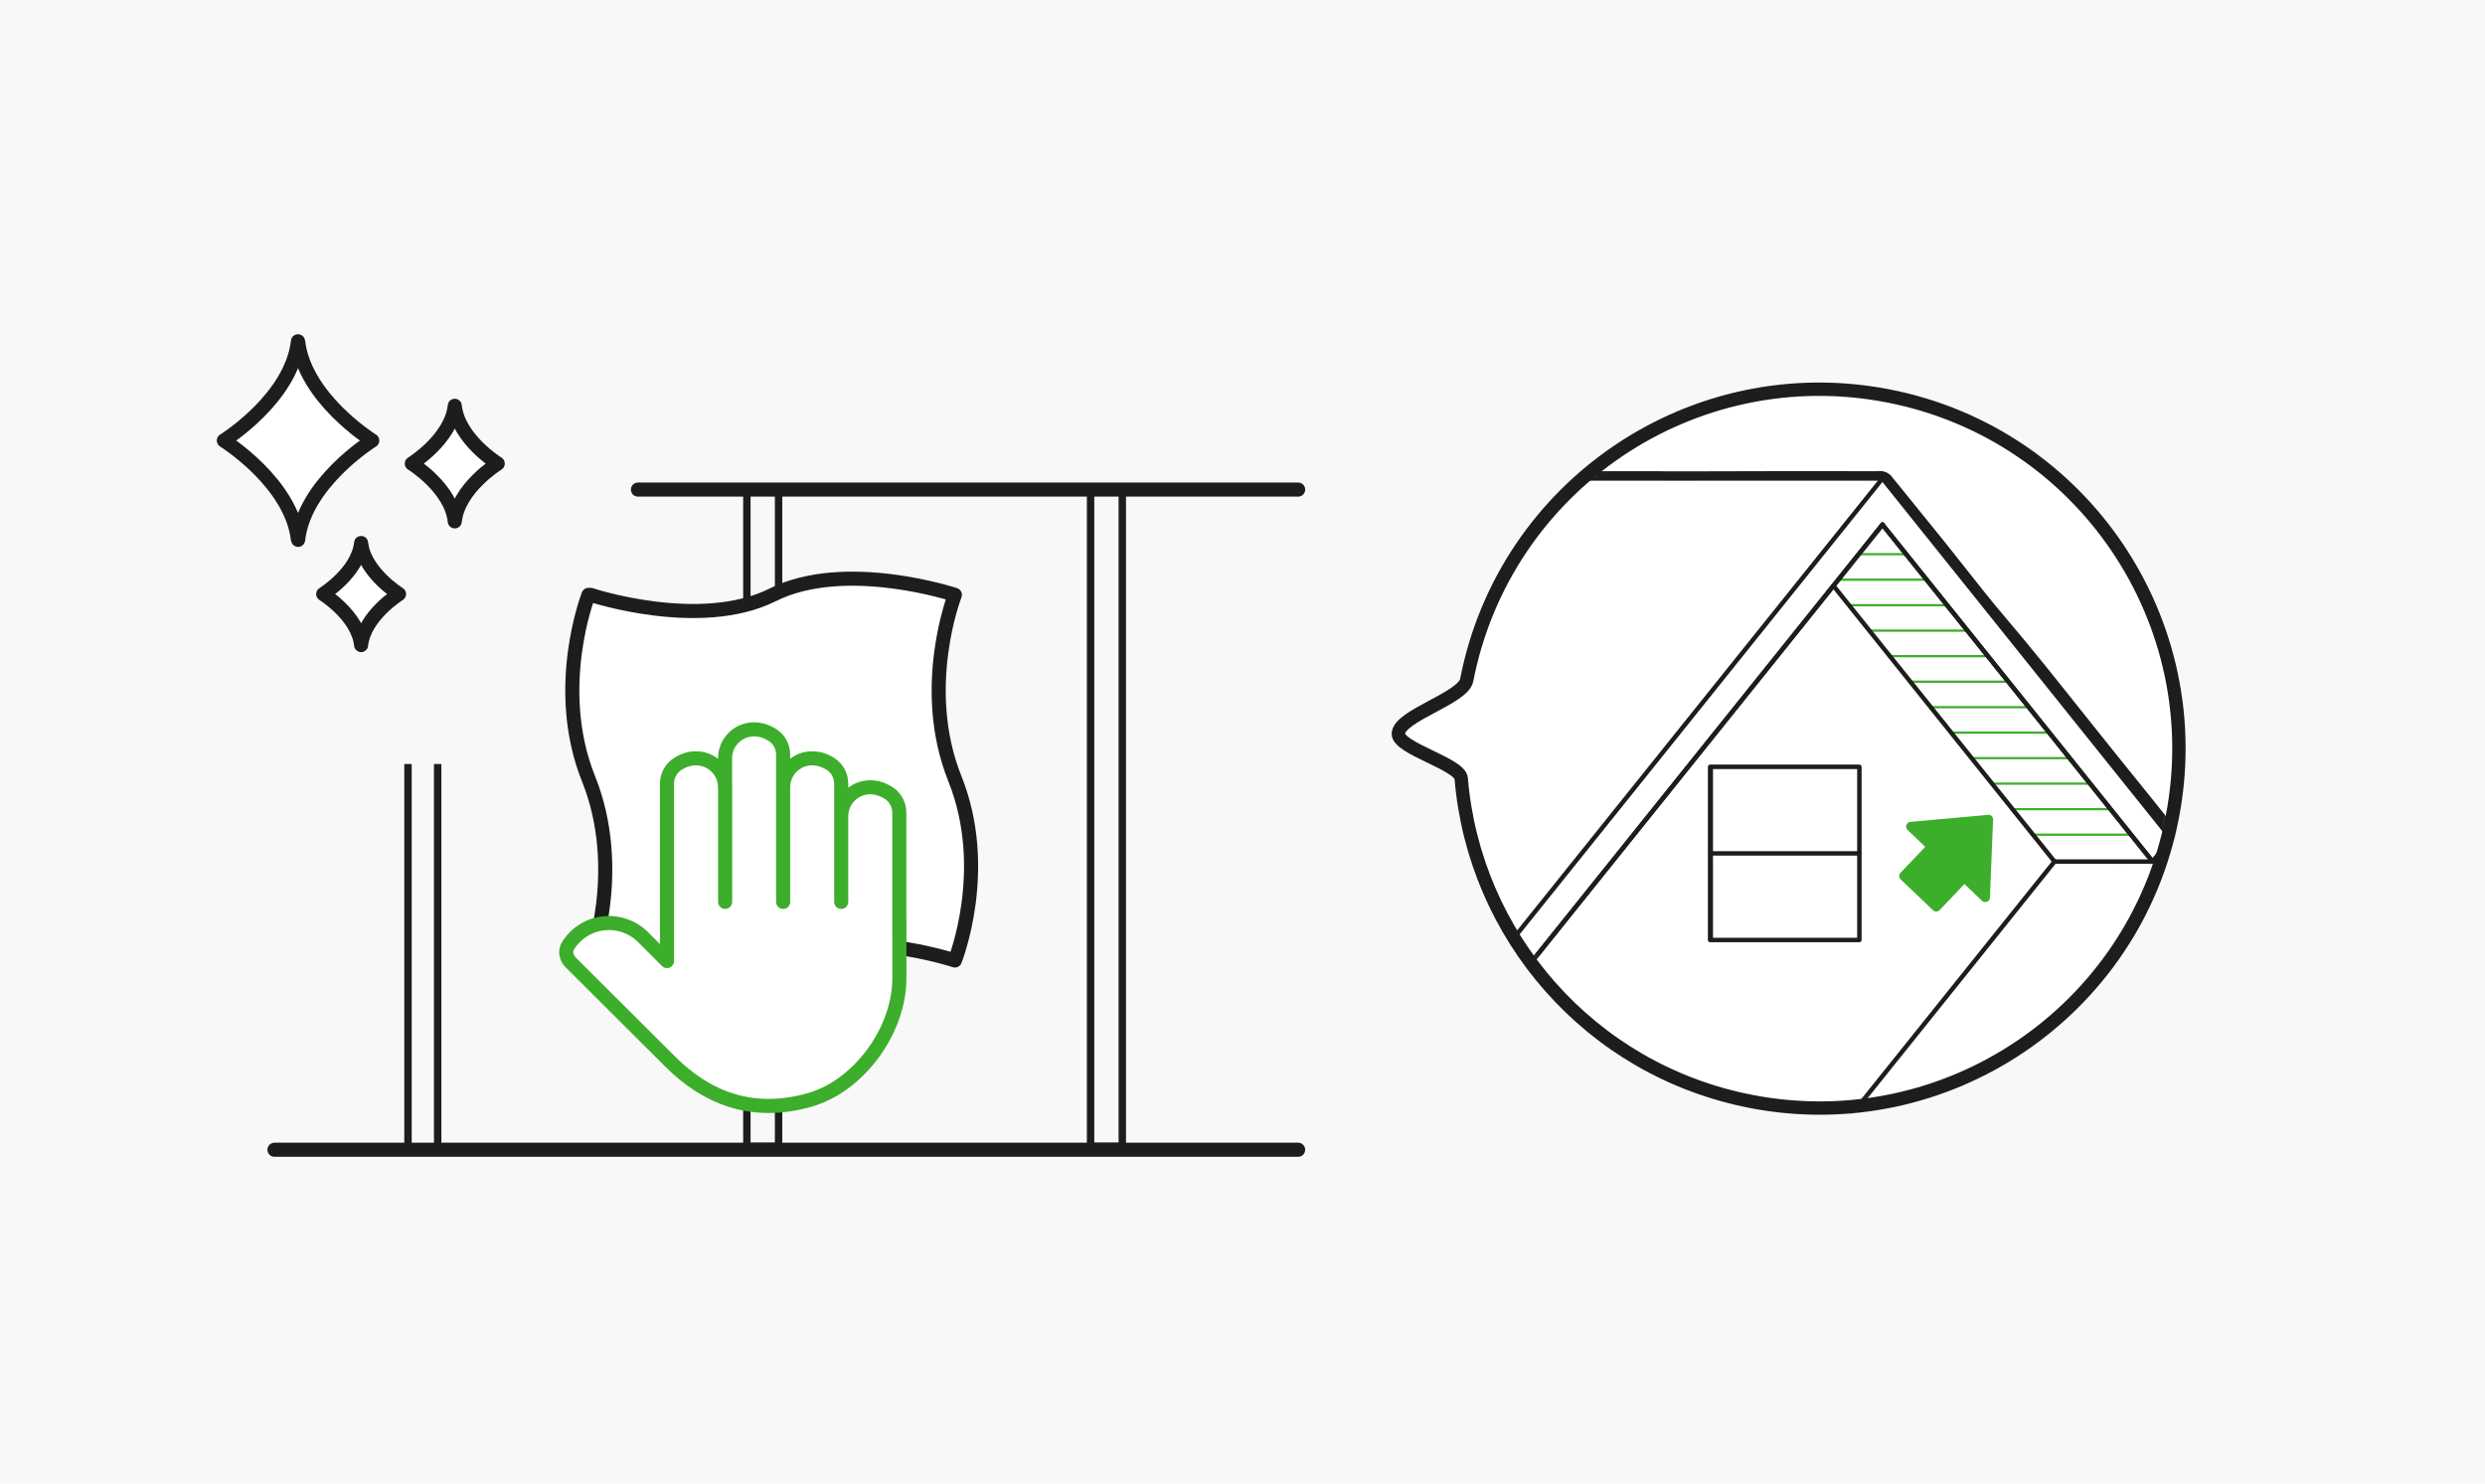 <svg width="335" height="200" viewBox="0 0 335 200" fill="none" xmlns="http://www.w3.org/2000/svg">
<rect width="335" height="200" fill="#F8F8F8"/>
<path d="M55.001 103V155H59.001V103" stroke="#1D1D1B" stroke-miterlimit="10"/>
<path d="M104.96 66.153H100.683V154.548H104.96V66.153Z" stroke="#1D1D1B" stroke-miterlimit="10"/>
<path d="M151.296 66.153H147.019V154.548H151.296V66.153Z" stroke="#1D1D1B" stroke-miterlimit="10"/>
<path d="M86.001 66L175 66" stroke="#1D1D1B" stroke-width="1.899" stroke-miterlimit="10" stroke-linecap="round"/>
<path d="M175 155H37.001" stroke="#1D1D1B" stroke-width="1.899" stroke-miterlimit="10" stroke-linecap="round"/>
<path d="M79.613 80.193H79.336C79.336 80.193 74.423 92.719 79.336 104.978C84.249 117.236 79.613 129.485 79.613 129.485C79.613 129.485 94.353 134.389 104.17 129.485C113.997 124.582 128.727 129.485 128.727 129.485C128.727 129.485 133.641 117.227 128.727 104.978C123.814 92.719 128.727 80.193 128.727 80.193C128.727 80.193 113.987 75.29 104.17 80.193C94.343 85.097 79.613 80.193 79.613 80.193Z" fill="white" stroke="#1D1D1B" stroke-width="1.899" stroke-linecap="round" stroke-linejoin="round"/>
<path d="M121.234 125.66V109.565C121.234 108.507 120.72 107.499 119.83 106.925C116.696 104.889 113.404 107.074 113.404 110.04V105.66C113.404 104.602 112.89 103.594 112 103.02C108.866 100.984 105.574 103.169 105.574 106.134V101.755C105.574 100.697 105.06 99.689 104.17 99.115C101.036 97.079 97.744 99.264 97.744 102.229V106.134C97.744 103.179 94.442 100.984 91.318 103.02C90.438 103.594 89.914 104.602 89.914 105.66V129.565L86.682 126.332C83.815 123.475 78.951 123.841 76.608 127.439C76.143 128.151 76.291 129.09 76.884 129.693C81.373 134.172 85.861 138.65 90.359 143.128C95.204 147.953 101.323 150.504 109.133 148.289C115.836 146.391 121.244 138.868 121.244 131.908V123.702M113.404 110.03V121.587V110.03ZM105.574 121.587V102.546V121.587ZM97.754 121.587V106.125V121.587Z" fill="white"/>
<path d="M121.234 125.66V109.565C121.234 108.507 120.72 107.499 119.83 106.925C116.696 104.889 113.404 107.074 113.404 110.04V105.66C113.404 104.602 112.89 103.594 112 103.02C108.866 100.984 105.574 103.169 105.574 106.134V101.755C105.574 100.697 105.06 99.689 104.17 99.115C101.036 97.079 97.744 99.264 97.744 102.229V106.134C97.744 103.179 94.442 100.984 91.318 103.02C90.438 103.594 89.914 104.602 89.914 105.66V129.565L86.682 126.332C83.815 123.475 78.951 123.841 76.608 127.439C76.143 128.151 76.291 129.09 76.884 129.693C81.373 134.172 85.861 138.65 90.359 143.128C95.204 147.953 101.323 150.504 109.133 148.289C115.836 146.391 121.244 138.868 121.244 131.908V123.702M113.404 110.03V121.587M105.574 121.587V102.546M97.754 121.587V106.125" stroke="#3DAE2B" stroke-width="1.899" stroke-linecap="round" stroke-linejoin="round"/>
<path d="M30.175 59.393C30.402 59.255 39.31 53.62 40.17 46.007C40.17 45.998 40.19 45.998 40.19 46.007C41.05 53.62 49.967 59.255 50.184 59.393C49.957 59.532 41.05 65.167 40.19 72.779C40.19 72.789 40.17 72.789 40.17 72.779C39.31 65.167 30.392 59.532 30.175 59.393Z" fill="white" stroke="#1D1D1B" stroke-width="1.899" stroke-linecap="round" stroke-linejoin="round"/>
<path d="M55.514 62.497C55.514 62.497 60.833 59.185 61.307 54.706C61.782 59.195 67.101 62.497 67.101 62.497C67.101 62.497 61.782 65.808 61.307 70.287C60.833 65.799 55.514 62.497 55.514 62.497Z" fill="white" stroke="#1D1D1B" stroke-width="1.899" stroke-linecap="round" stroke-linejoin="round"/>
<path d="M43.571 80.085C43.571 80.085 48.267 77.158 48.682 73.204C49.097 77.158 53.793 80.085 53.793 80.085C53.793 80.085 49.097 83.011 48.682 86.965C48.267 83.011 43.571 80.085 43.571 80.085Z" fill="white" stroke="#1D1D1B" stroke-width="1.899" stroke-linecap="round" stroke-linejoin="round"/>
<path d="M236.042 148.483C214.249 144.255 198.725 126.025 196.985 104.945C196.824 102.988 188.427 100.897 188.508 98.898C188.61 96.473 197.243 94.141 197.723 91.692C202.824 65.43 228.251 48.272 254.517 53.366C280.78 58.468 297.938 83.894 292.843 110.161C287.742 136.423 262.315 153.581 236.049 148.487L236.042 148.483Z" fill="white" stroke="#1D1D1B" stroke-width="1.8" stroke-miterlimit="10"/>
<mask id="mask0_3700_305547" style="mask-type:luminance" maskUnits="userSpaceOnUse" x="188" y="52" width="106" height="98">
<path d="M235.994 148.476C214.205 144.227 198.699 125.982 196.98 104.9C196.821 102.943 188.426 100.844 188.509 98.845C188.613 96.42 197.249 94.096 197.731 91.648C202.858 65.391 228.301 48.258 254.563 53.378C280.82 58.505 297.953 83.949 292.833 110.21C287.706 136.468 262.262 153.6 236.001 148.48L235.994 148.476Z" fill="white"/>
</mask>
<g mask="url(#mask0_3700_305547)">
<path d="M137.826 64.686C138.002 64.686 138.179 64.702 138.355 64.702C143.294 64.702 148.232 64.702 153.171 64.702C157.26 64.702 161.348 64.702 165.437 64.702C184.807 64.702 204.177 64.702 223.546 64.702C224.027 64.702 224.508 64.718 224.989 64.734C229.992 64.726 234.987 64.71 239.99 64.702C241.473 64.702 242.948 64.702 244.431 64.702C247.245 64.702 250.059 64.702 252.873 64.71C253.034 64.71 253.202 64.686 253.37 64.686C253.579 64.686 253.787 64.718 253.972 64.887C256.313 67.773 258.662 70.651 260.995 73.553C263.833 77.073 266.559 80.689 269.493 84.12C274.616 90.117 279.419 96.37 284.365 102.504L289.176 108.468L291.501 111.371C292.174 111.876 292.358 112.854 293.264 113.126C294.619 113.126 295.966 113.126 297.321 113.126C299.887 113.126 302.46 113.126 305.026 113.118C305.146 113.094 305.266 113.078 305.378 113.078C305.932 113.078 306.316 113.383 306.717 113.888C312.947 121.713 319.28 129.458 325.454 137.331C328.989 141.844 332.621 146.286 336.181 150.775C336.67 151.393 336.894 152.002 336.886 152.788C336.886 154.103 337.006 155.409 337.047 156.724C337.063 157.117 337.199 157.59 336.662 157.799C334.417 157.799 332.172 157.799 329.927 157.799C328.765 157.799 327.61 157.799 326.448 157.799C325.037 157.799 323.618 157.799 322.207 157.799C321.245 157.799 320.274 157.799 319.312 157.799C317.645 157.815 315.969 157.831 314.302 157.839C314.294 158.288 314.278 158.737 314.27 159.186C314.278 162.882 314.302 166.569 314.294 170.265C314.294 176.27 314.278 182.275 314.27 188.288C314.27 189.707 314.27 191.126 314.27 192.545C314.27 193.636 314.27 194.726 314.27 195.816C314.27 197.292 314.27 198.767 314.27 200.242C314.286 200.691 314.302 201.148 314.31 201.597C316.362 201.605 318.414 201.621 320.467 201.629C321.814 201.621 323.161 201.629 324.508 201.589C324.524 201.589 324.54 201.589 324.556 201.589C325.101 201.589 325.285 201.813 325.301 202.374C325.317 203.096 324.965 204.018 325.478 204.499C325.702 204.708 325.999 204.772 326.336 204.772C326.752 204.772 327.217 204.675 327.618 204.651C327.658 204.651 327.706 204.651 327.747 204.651C328.452 204.651 328.58 205.012 328.58 205.678C328.58 207.506 328.596 207.754 330.064 207.754C330.256 207.754 330.48 207.754 330.729 207.746C330.761 207.746 330.793 207.746 330.817 207.746C331.627 207.746 331.891 208.011 331.867 208.876C331.819 210.849 331.867 210.849 329.855 210.849C321.092 210.849 312.329 210.849 303.566 210.849C299.718 210.849 295.862 210.849 292.006 210.849C291.46 210.849 290.915 210.825 290.37 210.817C283.812 210.817 277.262 210.817 270.704 210.817C269.421 210.817 268.13 210.817 266.847 210.817C265.877 210.817 264.915 210.817 263.945 210.817C262.983 210.817 262.013 210.817 261.051 210.817C259.832 210.817 258.614 210.817 257.387 210.817C256.81 210.817 256.233 210.817 255.655 210.817H254.693C254.244 210.817 253.795 210.817 253.354 210.817H252.777C252.585 210.817 252.384 210.817 252.192 210.817C251.807 210.817 251.422 210.817 251.045 210.817C249.699 210.817 248.344 210.817 246.997 210.817C246.163 210.817 245.329 210.817 244.495 210.817C239.412 210.817 234.338 210.817 229.255 210.817C225.206 210.817 221.157 210.817 217.1 210.817C213.717 210.825 210.334 210.849 206.951 210.849C206.806 210.849 206.662 210.849 206.518 210.849C199.11 210.849 191.694 210.833 184.286 210.817C182.843 210.825 181.392 210.849 179.948 210.849C166.327 210.849 152.714 210.849 139.093 210.849C123.403 210.849 107.705 210.849 92.015 210.849C91.032 210.849 90.54 210.362 90.54 209.39C90.54 199.4 90.54 189.411 90.54 179.421C90.54 179.036 90.564 178.651 90.572 178.267C90.572 177.497 90.572 176.727 90.572 175.958C90.572 175.188 90.572 174.418 90.572 173.641C90.596 173.721 90.628 173.785 90.66 173.857C90.636 173.785 90.604 173.713 90.572 173.641V169.776C90.572 169.448 90.572 169.127 90.572 168.798C90.572 168.029 90.572 167.259 90.572 166.497V165.728C90.572 165.471 90.572 165.215 90.572 164.958C90.572 164.701 90.572 164.445 90.572 164.188C90.572 163.355 90.572 162.521 90.572 161.679C90.572 160.845 90.572 160.011 90.572 159.178C90.556 158.737 90.54 158.288 90.524 157.847C83.18 157.847 75.828 157.847 68.485 157.839C68.316 157.839 68.14 157.863 67.963 157.863C67.763 157.863 67.563 157.823 67.386 157.654C67.058 157.093 67.338 156.524 67.346 155.963C67.378 154.84 67.37 153.71 67.45 152.595C67.482 152.154 67.346 151.601 67.907 151.321C67.923 151.136 67.972 150.976 68.148 150.888C70.641 147.753 73.167 144.634 75.62 141.467C82.258 132.905 89.105 124.511 95.864 116.045C102.422 107.827 109.028 99.641 115.618 91.448C117.727 88.826 119.851 86.213 121.968 83.599C122.216 83.158 122.513 82.757 122.914 82.428C123.355 82.003 123.491 81.33 124.068 81.017C124.341 80.552 124.605 80.079 125.078 79.767C125.608 79.294 125.744 78.5 126.401 78.131C126.481 77.762 126.754 77.538 127.011 77.297L130.314 73.201C132.366 70.33 134.771 67.757 137 65.031C137.233 64.742 137.521 64.694 137.81 64.694M285.768 116.758H285.816C285.816 116.758 285.808 116.726 285.808 116.718C285.792 116.734 285.784 116.742 285.768 116.758ZM268.218 169.68C268.218 169.68 268.234 169.68 268.242 169.68C268.234 169.648 268.226 169.616 268.218 169.592V169.68ZM137.826 63.484C137.096 63.484 136.511 63.748 136.086 64.261C135.34 65.175 134.563 66.081 133.809 66.971C132.31 68.727 130.763 70.539 129.376 72.471L127.748 74.491L126.153 76.472C125.936 76.672 125.64 76.953 125.431 77.361C125.03 77.698 124.79 78.107 124.605 78.42C124.509 78.58 124.421 78.74 124.341 78.829C123.788 79.222 123.459 79.727 123.194 80.168C122.777 80.488 122.537 80.889 122.353 81.202C122.272 81.33 122.192 81.466 122.128 81.538C121.695 81.899 121.326 82.356 121.006 82.917L119.098 85.266C117.63 87.07 116.171 88.882 114.712 90.694L109.709 96.915C104.867 102.936 99.856 109.158 94.95 115.299C92.945 117.808 90.933 120.318 88.921 122.819C84.231 128.664 79.372 134.701 74.698 140.73C73.014 142.902 71.275 145.083 69.583 147.192C68.837 148.13 68.084 149.06 67.338 149.998C67.178 150.134 67.001 150.326 66.881 150.599C66.272 151.176 66.272 151.962 66.28 152.339C66.28 152.403 66.28 152.459 66.28 152.515C66.224 153.333 66.208 154.159 66.192 154.952C66.192 155.281 66.184 155.61 66.176 155.939C66.176 156.027 66.152 156.155 66.127 156.291C66.047 156.78 65.927 157.51 66.376 158.272L66.464 158.416L66.585 158.528C66.961 158.889 67.434 159.073 67.996 159.073C68.116 159.073 68.236 159.065 68.356 159.057C68.412 159.057 68.469 159.049 68.517 159.049C74.658 159.049 80.799 159.057 86.94 159.057H89.394V159.21V161.687V162.938V164.188V164.958V165.271V165.736V166.457V173.649V175.966V178.275L89.378 178.587C89.37 178.868 89.353 179.148 89.353 179.429C89.353 189.419 89.353 199.408 89.353 209.398C89.353 211.506 89.907 212.059 92.031 212.059H101.444H139.109H179.965C180.951 212.059 181.937 212.051 182.923 212.043H184.31H190.635C195.935 212.051 201.234 212.059 206.534 212.067H206.967C209.268 212.067 211.561 212.059 213.861 212.051H217.124L229.271 212.043H236.895H244.519H247.021H248.817H251.062H251.703H252.216H252.801H254.148H254.725H257.427H261.091H262.542H263.993H265.444H266.896H268.828H270.76H290.426L290.915 212.051C291.3 212.059 291.677 212.075 292.062 212.075H303.623H323.842H329.911C332.517 212.075 333.054 211.57 333.118 209.061V208.933C333.134 208.436 333.086 207.714 332.557 207.169C332.036 206.632 331.338 206.576 330.865 206.576H330.745C330.504 206.576 330.296 206.584 330.104 206.584C329.991 206.584 329.903 206.584 329.839 206.584C329.823 206.335 329.823 205.99 329.823 205.71C329.823 205.253 329.783 204.724 329.454 204.259C329.206 203.906 328.717 203.481 327.787 203.481C327.73 203.481 327.666 203.481 327.594 203.481C327.394 203.489 327.177 203.521 326.961 203.545C326.776 203.569 326.592 203.593 326.448 203.601C326.456 203.481 326.472 203.337 326.488 203.224C326.52 202.968 326.552 202.679 326.544 202.374C326.52 201.14 325.79 200.41 324.596 200.41H324.516C323.57 200.434 322.599 200.442 321.661 200.442H320.491L315.504 200.418V200.226L315.496 195.84V194.205V192.569V190.437V188.304V183.061C315.512 178.804 315.52 174.547 315.52 170.289C315.52 167.748 315.52 165.215 315.504 162.673V159.202V159.049L318.118 159.025H319.352L320.788 159.017H322.231H326.472H329.951H331.298H336.686H336.918L337.135 158.937C337.985 158.6 338.377 157.895 338.289 156.836C338.289 156.796 338.289 156.748 338.281 156.708C338.265 156.195 338.233 155.69 338.209 155.177C338.161 154.359 338.121 153.59 338.121 152.812C338.121 151.762 337.816 150.888 337.151 150.054C335.668 148.186 334.184 146.334 332.693 144.474C330.633 141.9 328.5 139.247 326.432 136.609C322.599 131.718 318.647 126.804 314.823 122.05C312.482 119.139 310.06 116.133 307.695 113.158C307.262 112.613 306.557 111.9 305.418 111.9C305.274 111.9 305.122 111.916 304.962 111.94H297.361H295.333H293.553C293.457 111.868 293.353 111.715 293.184 111.467C292.984 111.178 292.751 110.833 292.398 110.537L291.316 109.19L290.154 107.739L285.335 101.766C283.772 99.826 282.193 97.846 280.669 95.929C277.366 91.776 273.951 87.471 270.439 83.358C268.515 81.106 266.647 78.732 264.835 76.431C263.881 75.221 262.927 74.01 261.965 72.816C260.346 70.803 258.718 68.799 257.09 66.795L254.934 64.141L254.87 64.061L254.79 63.997C254.413 63.668 253.948 63.5 253.395 63.5C253.282 63.5 253.17 63.5 253.066 63.516C253.01 63.516 252.954 63.524 252.897 63.524C250.083 63.524 247.261 63.516 244.447 63.516C242.964 63.516 241.489 63.516 240.006 63.516C236.518 63.516 233.039 63.532 229.551 63.54H225.005H224.589C224.252 63.532 223.907 63.524 223.57 63.524H176.293H165.461H160.386H153.195C148.256 63.524 143.318 63.524 138.379 63.524C138.315 63.524 138.251 63.524 138.179 63.524C138.066 63.524 137.954 63.516 137.842 63.516L137.826 63.484Z" fill="#1D1D1B"/>
<path d="M287.307 112.525H274.086" stroke="#3DAE2B" stroke-width="0.3" stroke-linecap="round" stroke-linejoin="round"/>
<path d="M284.542 109.087H271.329" stroke="#3DAE2B" stroke-width="0.3" stroke-linecap="round" stroke-linejoin="round"/>
<path d="M281.784 105.646H268.564" stroke="#3DAE2B" stroke-width="0.3" stroke-linecap="round" stroke-linejoin="round"/>
<path d="M279.017 102.208H265.805" stroke="#3DAE2B" stroke-width="0.3" stroke-linecap="round" stroke-linejoin="round"/>
<path d="M276.26 98.767H263.039" stroke="#3DAE2B" stroke-width="0.3" stroke-linecap="round" stroke-linejoin="round"/>
<path d="M273.494 95.337H260.282" stroke="#3DAE2B" stroke-width="0.3" stroke-linecap="round" stroke-linejoin="round"/>
<path d="M270.735 91.896H257.523" stroke="#3DAE2B" stroke-width="0.3" stroke-linecap="round" stroke-linejoin="round"/>
<path d="M267.978 88.458H254.757" stroke="#3DAE2B" stroke-width="0.3" stroke-linecap="round" stroke-linejoin="round"/>
<path d="M265.212 85.017H252" stroke="#3DAE2B" stroke-width="0.3" stroke-linecap="round" stroke-linejoin="round"/>
<path d="M262.453 81.587H249.233" stroke="#3DAE2B" stroke-width="0.3" stroke-linecap="round" stroke-linejoin="round"/>
<path d="M259.688 78.147H247.814" stroke="#3DAE2B" stroke-width="0.3" stroke-linecap="round" stroke-linejoin="round"/>
<path d="M256.929 74.708H250.572" stroke="#3DAE2B" stroke-width="0.3" stroke-linecap="round" stroke-linejoin="round"/>
<path d="M284.91 145.363H316.907" stroke="#1D1D1B" stroke-width="0.6" stroke-linecap="round" stroke-linejoin="round"/>
<path d="M247.157 78.964L276.965 116.148" stroke="#1D1D1B" stroke-width="0.6" stroke-linecap="round" stroke-linejoin="round"/>
<path d="M67.218 157.718H183.99L253.772 70.723" stroke="#1D1D1B" stroke-width="0.6" stroke-linecap="round" stroke-linejoin="round"/>
<path d="M290.185 116.148L253.771 70.723" stroke="#1D1D1B" stroke-width="0.6" stroke-linecap="round" stroke-linejoin="round"/>
<path d="M290.186 116.149H276.965L248.672 151.44L248.408 157.365L248.616 157.718" stroke="#1D1D1B" stroke-width="0.6" stroke-linecap="round" stroke-linejoin="round"/>
<path d="M248.673 151.44H275.074L305.86 113.037H292.672L290.186 116.148" stroke="#1D1D1B" stroke-width="0.6" stroke-linecap="round" stroke-linejoin="round"/>
<path d="M305.859 113.037L336.677 151.44L336.942 157.365L336.733 157.717L305.859 119.259L275.017 157.717" stroke="#1D1D1B" stroke-width="0.6" stroke-linecap="round" stroke-linejoin="round"/>
<path d="M290.185 116.148L253.771 70.723" stroke="#1D1D1B" stroke-width="0.6" stroke-linecap="round" stroke-linejoin="round"/>
<path d="M292.672 113.038L253.772 64.501L184.046 151.441L183.781 157.365L183.99 157.718L253.772 70.723" stroke="#1D1D1B" stroke-width="0.6" stroke-linecap="round" stroke-linejoin="round"/>
<path d="M253.771 64.501H195.382" stroke="#1D1D1B" stroke-width="0.6" stroke-linecap="round" stroke-linejoin="round"/>
<path d="M284.91 145.363H316.907" stroke="#1D1D1B" stroke-width="0.6" stroke-linecap="round" stroke-linejoin="round"/>
<path d="M230.627 103.377V126.724H230.539V103.377H230.627ZM230.627 103.377H250.662V126.724H230.627" stroke="#1D1D1B" stroke-width="0.6" stroke-linecap="round" stroke-linejoin="round"/>
<path d="M230.586 115.051H250.613" stroke="#1D1D1B" stroke-width="0.6" stroke-linecap="round" stroke-linejoin="round"/>
</g>
<path d="M261.023 123.476C260.702 123.476 260.397 123.356 260.165 123.132L255.811 118.987C255.314 118.514 255.298 117.728 255.771 117.239L258.69 114.168L256.741 112.308C256.381 111.964 256.26 111.435 256.437 110.97C256.613 110.497 257.062 110.192 257.559 110.176L267.982 109.238C268.727 109.238 269.264 109.767 269.28 110.44L268.847 120.967C268.855 121.264 268.735 121.584 268.503 121.817C268.27 122.057 267.941 122.194 267.605 122.194C267.292 122.194 266.987 122.073 266.755 121.849L264.823 120.013L261.896 123.084C261.664 123.324 261.335 123.468 260.999 123.468L261.023 123.476Z" fill="#3DAE2B"/>
<path d="M268.054 109.839C268.399 109.839 268.679 110.112 268.687 110.465L268.262 120.951C268.27 121.344 267.958 121.609 267.621 121.609C267.469 121.609 267.316 121.553 267.188 121.432L264.823 119.179L261.488 122.683C261.36 122.811 261.191 122.883 261.023 122.883C260.863 122.883 260.71 122.827 260.582 122.707L256.229 118.562C255.972 118.322 255.964 117.913 256.204 117.664L259.54 114.161L257.159 111.892C256.75 111.499 257.014 110.809 257.583 110.793L268.038 109.855C268.038 109.855 268.046 109.855 268.054 109.855M268.054 108.637H268.006H267.966H267.926L257.503 109.575C256.774 109.615 256.14 110.072 255.884 110.753C255.611 111.451 255.788 112.236 256.333 112.75L257.848 114.193L255.339 116.822C254.641 117.56 254.665 118.722 255.403 119.42L259.756 123.565C260.101 123.894 260.55 124.07 261.023 124.07C261.528 124.07 262.009 123.861 262.354 123.501L264.863 120.871L266.354 122.298C266.699 122.627 267.148 122.803 267.621 122.803C268.118 122.803 268.599 122.603 268.944 122.242C269.281 121.897 269.465 121.448 269.465 120.967L269.89 110.505V110.465V110.425C269.866 109.414 269.056 108.629 268.054 108.629V108.637Z" fill="white"/>
</svg>
